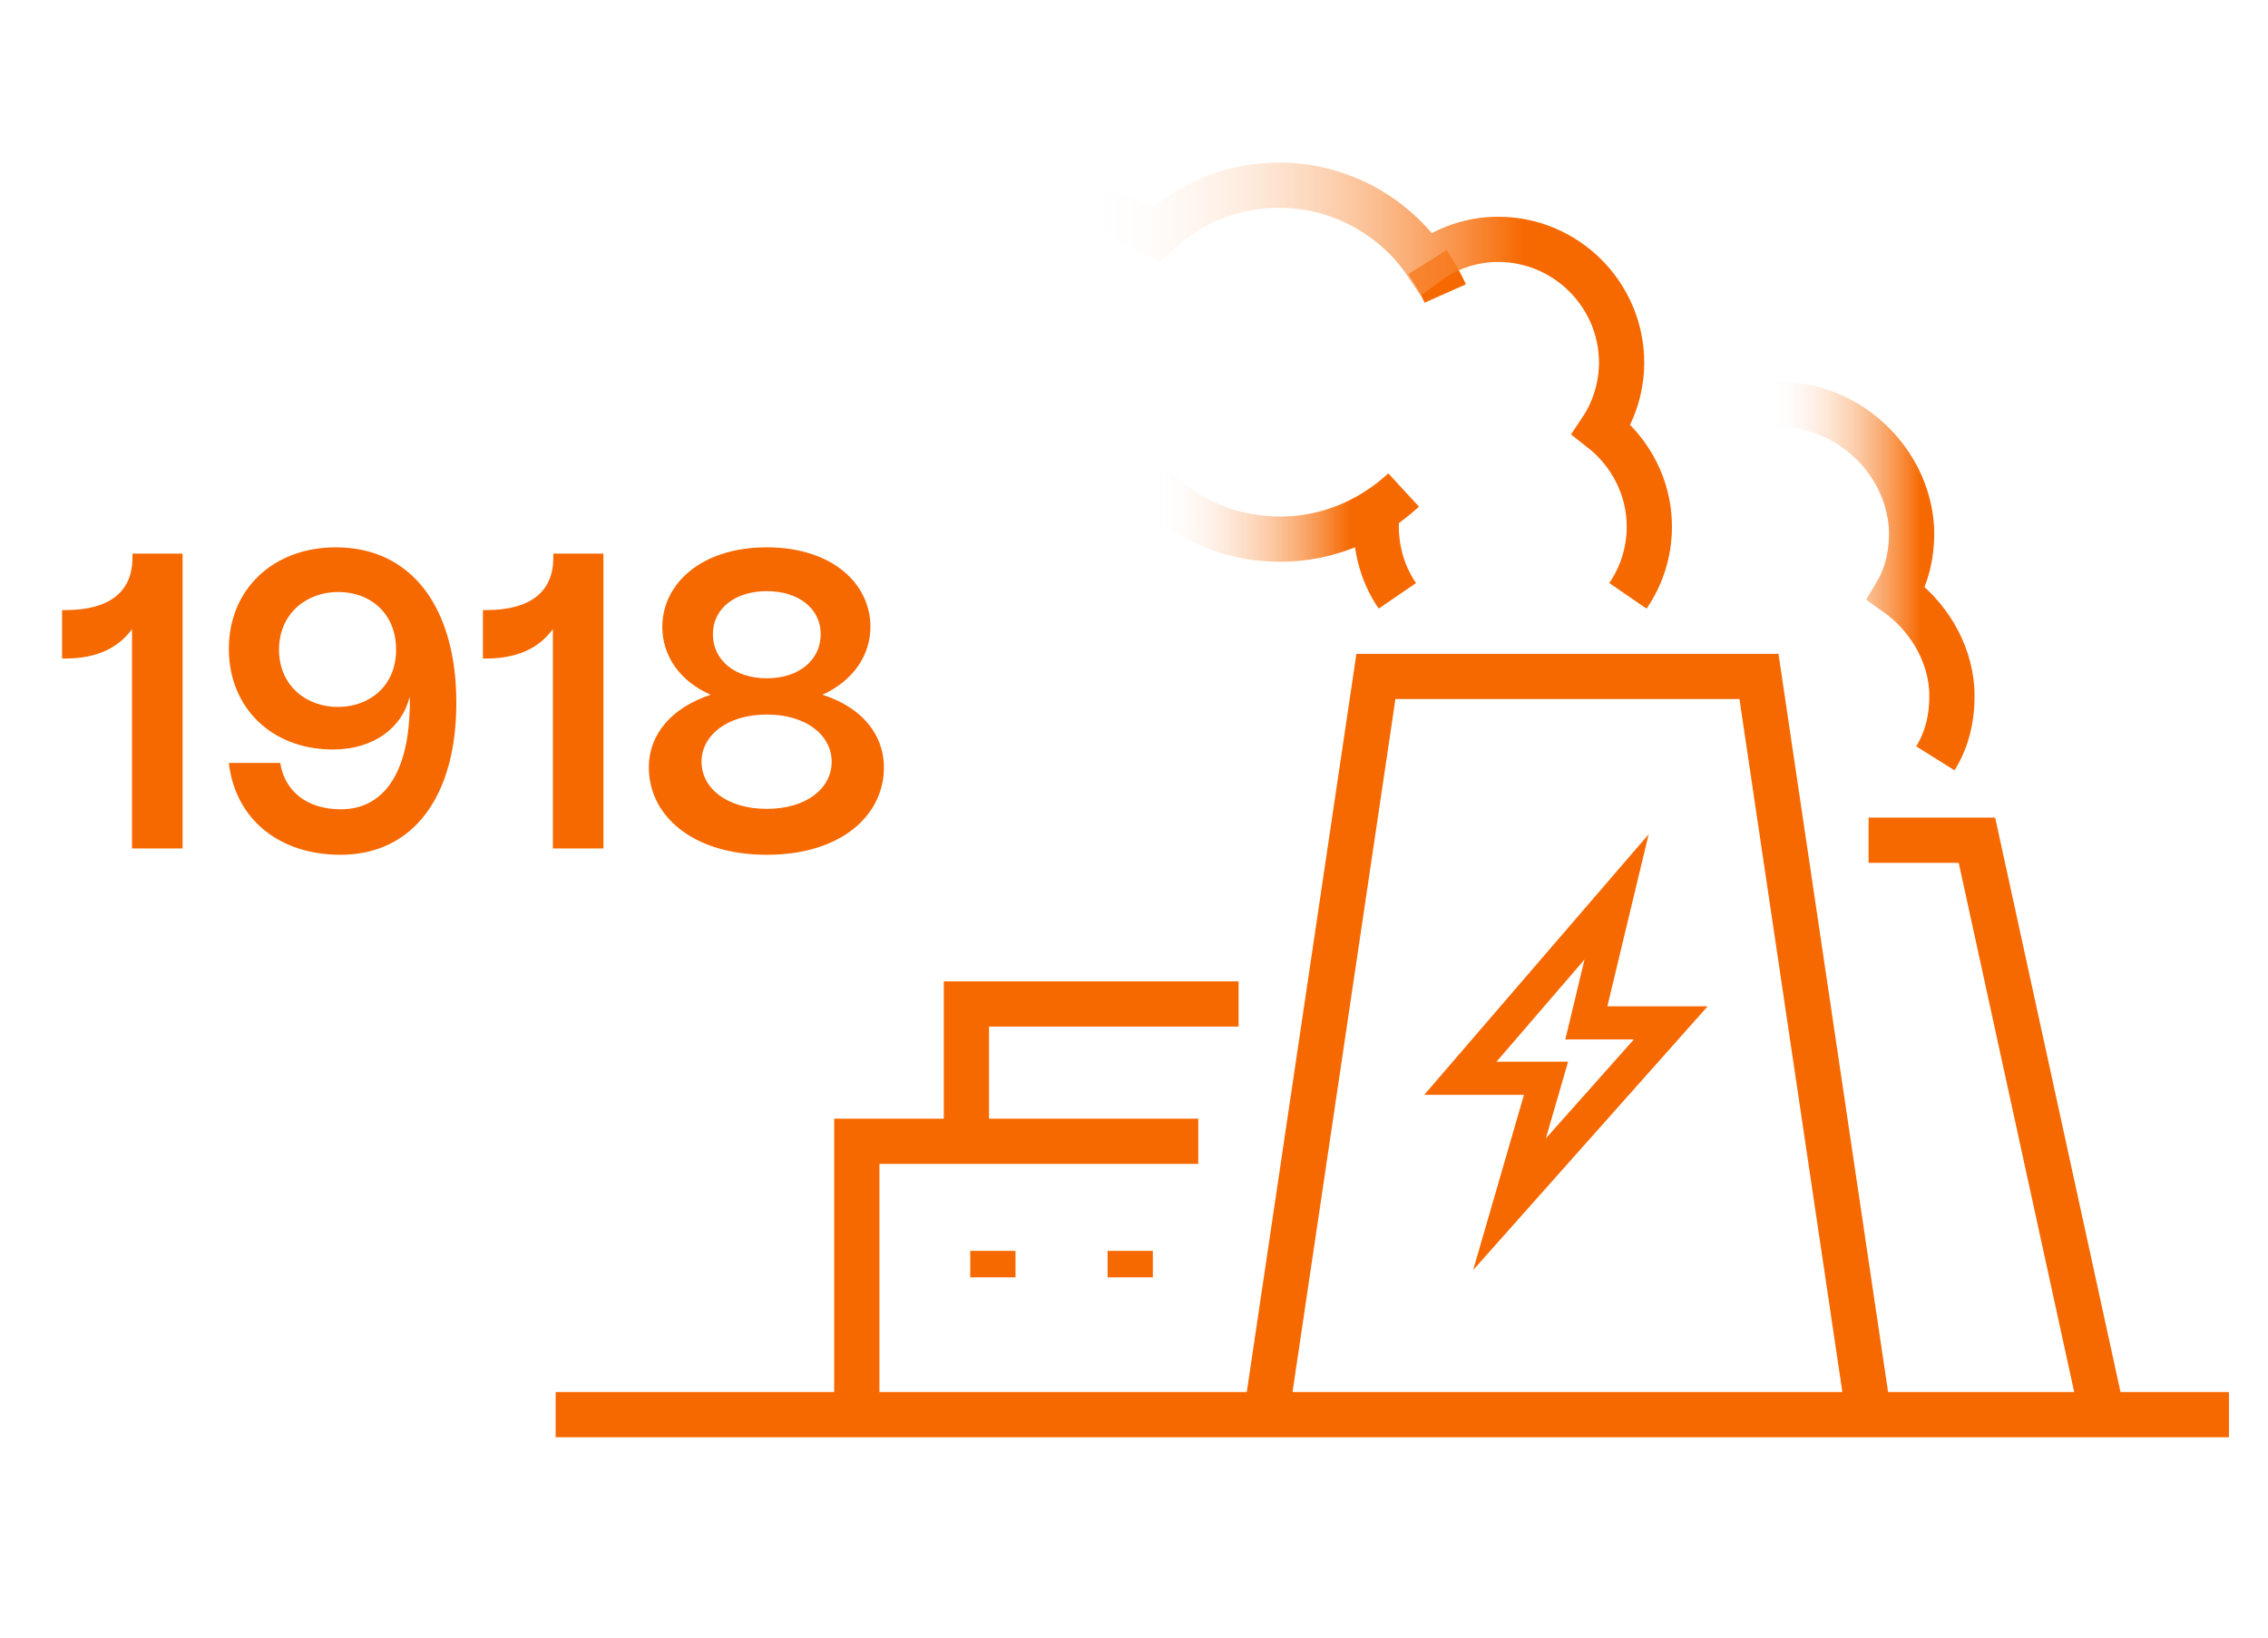 <svg width="180" height="130" viewBox="0 0 180 130" fill="none" xmlns="http://www.w3.org/2000/svg">
<path d="M148.3 112.3L139.6 53.7H109.2L100.5 112.3" stroke="#F66800" stroke-width="3.59" stroke-miterlimit="10"/>
<path d="M167 113L156.9 66.7H148.3" stroke="#F66800" stroke-width="3.59" stroke-miterlimit="10"/>
<path d="M176.9 112.3H44.1" stroke="#F66800" stroke-width="3.59" stroke-miterlimit="10"/>
<path d="M68 112.3V90.6H95.1" stroke="#F66800" stroke-width="3.59" stroke-miterlimit="10"/>
<path d="M76.7 90.6V79.7H98.3" stroke="#F66800" stroke-width="3.59" stroke-miterlimit="10"/>
<path d="M78.8 99.3V101.4" stroke="#F66800" stroke-width="3.59" stroke-miterlimit="10"/>
<path d="M89.7 99.3V101.4" stroke="#F66800" stroke-width="3.59" stroke-miterlimit="10"/>
<path d="M84.2 42.8C87.4 42.8 90.3 41.5 92.5 39.5C95 41.6 98.1 42.8 101.6 42.8C105.4 42.8 108.8 41.3 111.4 38.9" stroke="url(#paint0_linear_791_2256)" stroke-width="3.59" stroke-miterlimit="10"/>
<path d="M113.3 20.8C113.8 21.6 114.3 22.4 114.7 23.3" stroke="#F66800" stroke-width="3.59" stroke-miterlimit="10"/>
<path d="M110.9 47.3C109.6 45.4 109 43 109.3 40.6" stroke="#F66800" stroke-width="3.59" stroke-miterlimit="10"/>
<path d="M153.6 60.2C154.6 58.6 155 56.7 154.9 54.7C154.7 51.6 152.9 48.8 150.5 47.1C151.4 45.6 151.8 43.7 151.7 41.8C151.3 36.4 146.6 32.1 141.2 32.1C139.1 32.1 137.2 32.8 135.7 33.9" stroke="url(#paint1_linear_791_2256)" stroke-width="3.59" stroke-miterlimit="10"/>
<path d="M129.2 47.3C130.3 45.7 130.9 43.8 130.9 41.8C130.9 38.7 129.4 35.9 127.1 34.1C128.1 32.6 128.7 30.7 128.7 28.8C128.7 23.4 124.3 19 118.9 19C116.8 19 114.8 19.7 113.2 20.9C110.7 17.2 106.4 14.7 101.5 14.7C97.7 14.7 94.3 16.2 91.8 18.6C89.9 17.5 87.6 16.8 85.3 16.8C79.1 16.8 73.9 21.1 72.6 26.9" stroke="url(#paint2_linear_791_2256)" stroke-width="3.59" stroke-miterlimit="10"/>
<path d="M14.491 67.354H10.479V49.936C9.376 51.474 7.604 52.276 5.197 52.276H4.929V48.431H5.197C8.674 48.431 10.512 46.994 10.512 44.285V43.951H14.491V67.354ZM27.023 67.856C22.108 67.856 18.665 64.981 18.163 60.567H22.242C22.61 62.874 24.415 64.245 27.056 64.245C30.399 64.245 32.339 61.437 32.506 56.522C32.539 56.121 32.539 55.72 32.506 55.318C31.938 57.726 29.698 59.498 26.421 59.498C21.573 59.498 18.163 56.188 18.163 51.507C18.163 46.76 21.707 43.45 26.655 43.45C32.74 43.45 36.217 48.331 36.217 55.786C36.217 63.209 32.807 67.856 27.023 67.856ZM26.822 56.121C29.296 56.121 31.436 54.483 31.436 51.574C31.436 48.632 29.33 46.994 26.856 46.994C24.348 46.994 22.175 48.665 22.142 51.541C22.142 54.449 24.315 56.121 26.822 56.121ZM47.891 67.354H43.879V49.936C42.776 51.474 41.004 52.276 38.597 52.276H38.329V48.431H38.597C42.074 48.431 43.913 46.994 43.913 44.285V43.951H47.891V67.354ZM60.858 67.856C54.974 67.856 51.496 64.746 51.496 60.935C51.496 58.227 53.369 56.154 56.411 55.151C53.937 54.081 52.566 52.042 52.566 49.769C52.566 46.358 55.642 43.45 60.858 43.45C66.04 43.45 69.082 46.325 69.082 49.769C69.082 52.008 67.711 54.048 65.271 55.151C68.313 56.121 70.152 58.227 70.152 60.935C70.152 64.68 66.809 67.856 60.858 67.856ZM60.858 53.847C63.399 53.847 65.137 52.41 65.137 50.337C65.137 48.331 63.399 46.927 60.858 46.927C58.317 46.927 56.578 48.331 56.578 50.337C56.578 52.41 58.317 53.847 60.858 53.847ZM60.858 64.212C64.067 64.212 66.006 62.54 66.006 60.467C66.006 58.428 64.067 56.723 60.858 56.723C57.648 56.723 55.676 58.428 55.676 60.467C55.676 62.54 57.648 64.212 60.858 64.212Z" fill="#F66800"/>
<path d="M119.8 95.6L122.7 85.6H115.9L128.3 71.2L125.9 81.2H132.6L119.8 95.6Z" stroke="#F66800" stroke-width="2.63" stroke-miterlimit="10"/>
<defs>
<linearGradient id="paint0_linear_791_2256" x1="84.244" y1="40.864" x2="112.613" y2="40.864" gradientUnits="userSpaceOnUse">
<stop offset="0.25" stop-color="white" stop-opacity="0"/>
<stop offset="0.81" stop-color="#F66800"/>
</linearGradient>
<linearGradient id="paint1_linear_791_2256" x1="134.534" y1="45.663" x2="156.71" y2="45.663" gradientUnits="userSpaceOnUse">
<stop offset="0.25" stop-color="white" stop-opacity="0"/>
<stop offset="0.81" stop-color="#F66800"/>
</linearGradient>
<linearGradient id="paint2_linear_791_2256" x1="70.911" y1="30.572" x2="132.69" y2="30.572" gradientUnits="userSpaceOnUse">
<stop offset="0.25" stop-color="white" stop-opacity="0"/>
<stop offset="0.81" stop-color="#F66800"/>
</linearGradient>
</defs>
</svg>
